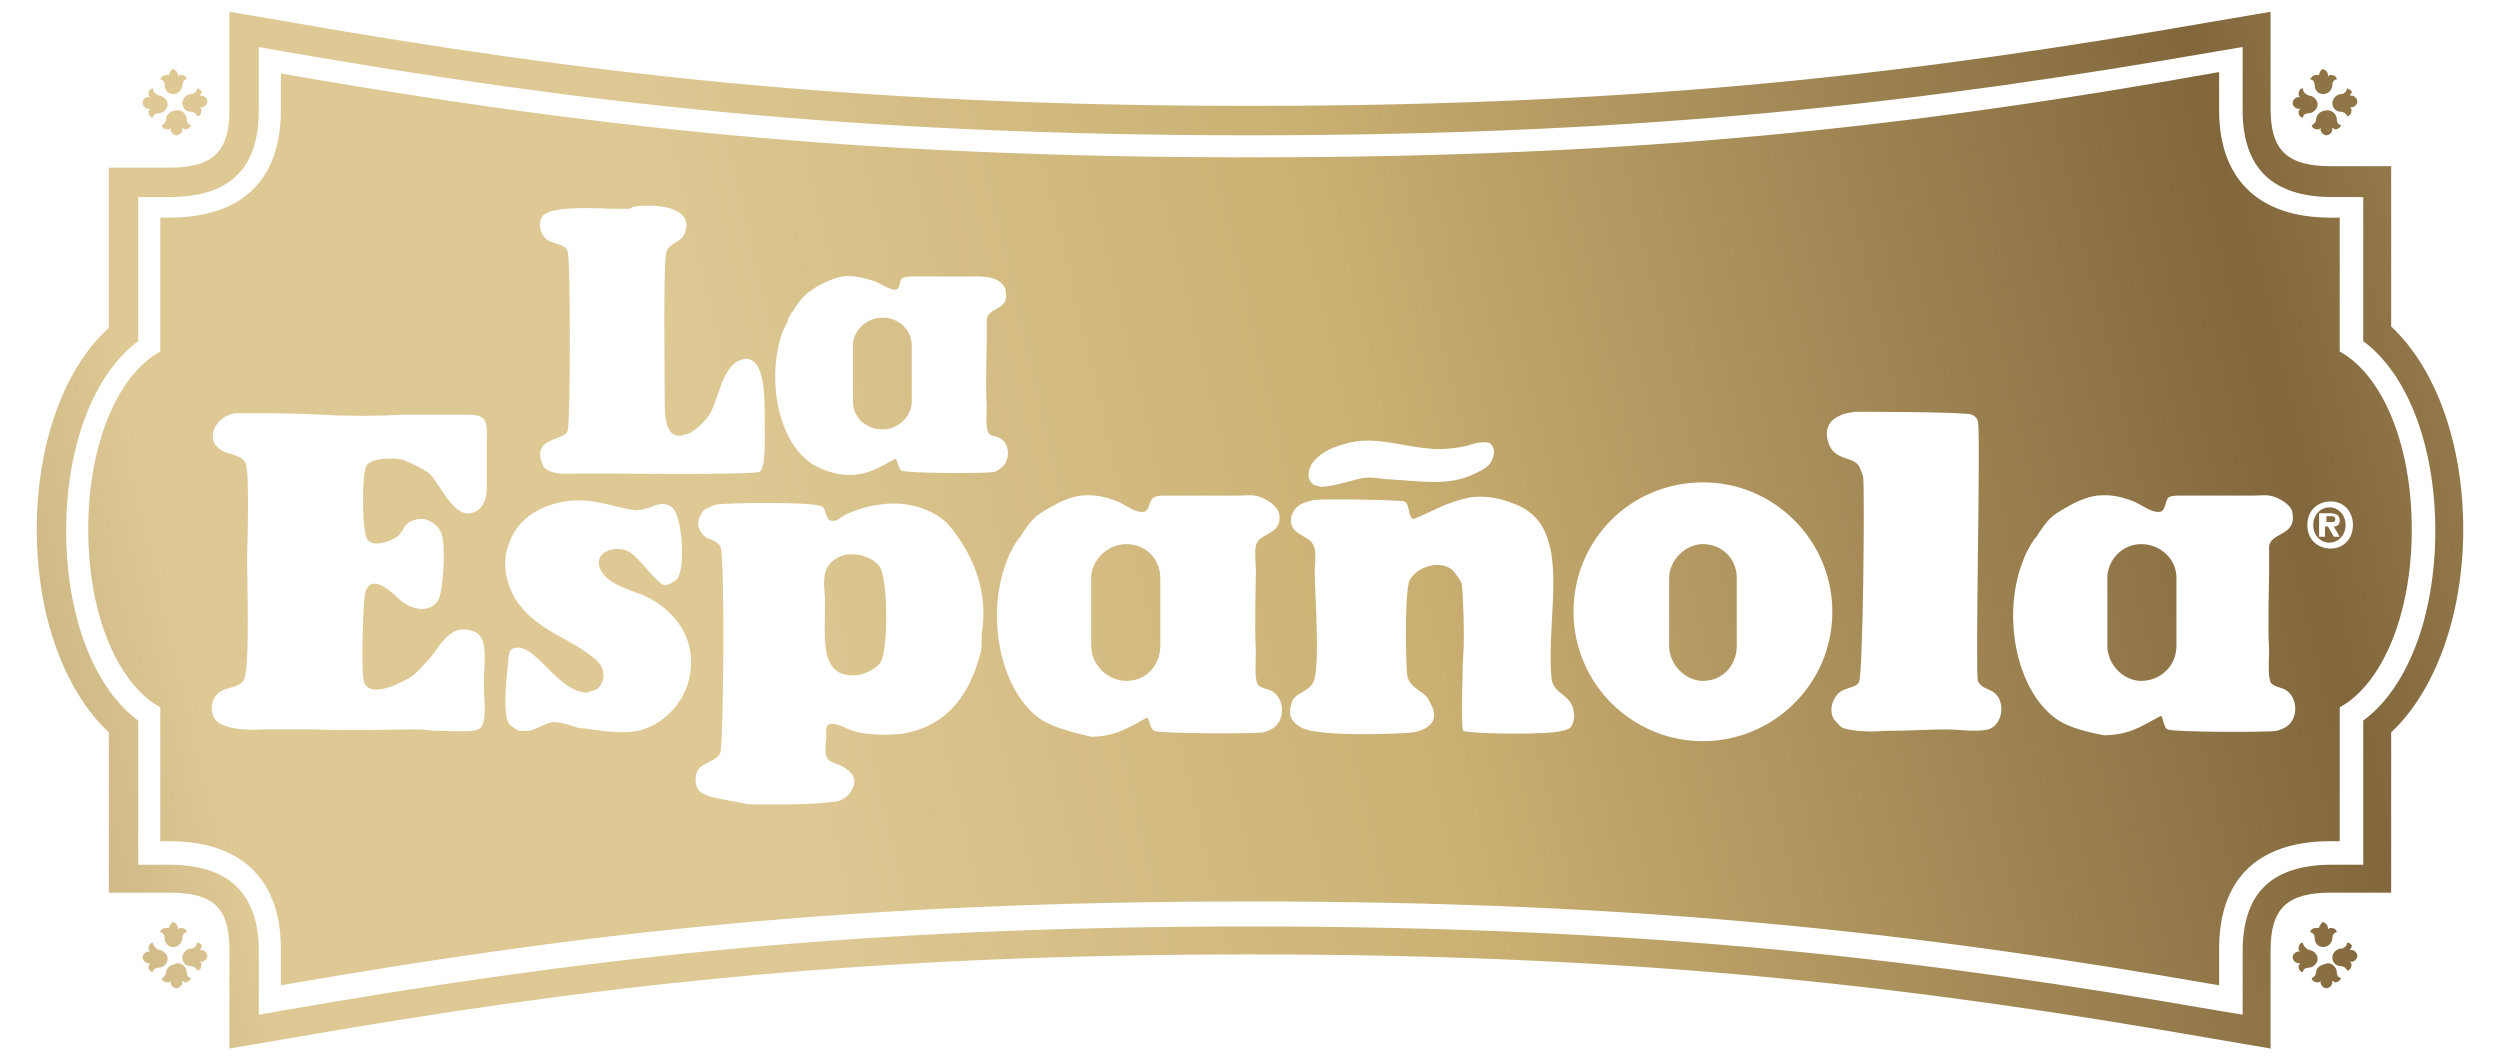 <?xml version="1.0" encoding="utf-8"?>
<!-- Generator: Adobe Illustrator 23.0.1, SVG Export Plug-In . SVG Version: 6.00 Build 0)  -->
<svg version="1.1" id="Layer_1" xmlns="http://www.w3.org/2000/svg" xmlns:xlink="http://www.w3.org/1999/xlink" x="0px" y="0px"
	 width="170px" height="72px" viewBox="0 0 170 72" style="enable-background:new 0 0 170 72;" xml:space="preserve">
<style type="text/css">
	.st0{clip-path:url(#SVGID_2_);fill:url(#SVGID_3_);}
</style>
<g>
	<defs>
		<path id="SVGID_1_" d="M11.3,66.1c0,0.2-0.2,0.4-0.3,0.4c0,0,0,0,0,0c0,0,0,0,0,0c0,0.2,0.2,0.3,0.4,0.3c0.1,0,0.1,0,0.2-0.1
			c0,0,0,0,0,0.1c0,0.2,0.2,0.4,0.4,0.4c0.2,0,0.4-0.2,0.4-0.4c0,0,0,0,0-0.1c0.1,0,0.1,0.1,0.2,0.1c0.2,0,0.4-0.2,0.4-0.3
			c0,0,0,0,0,0c0,0,0,0,0,0c-0.2,0-0.3-0.2-0.3-0.4c0-0.3-0.3-0.6-0.6-0.6C11.6,65.6,11.3,65.8,11.3,66.1 M157.5,66.1
			c0,0.2-0.2,0.4-0.3,0.4c0,0,0,0,0,0c0,0,0,0,0,0c0,0.2,0.2,0.3,0.4,0.3c0.1,0,0.1,0,0.2-0.1c0,0,0,0,0,0.1c0,0.2,0.2,0.4,0.4,0.4
			c0.2,0,0.4-0.2,0.4-0.4c0,0,0,0,0-0.1c0.1,0,0.1,0.1,0.2,0.1c0.2,0,0.4-0.2,0.4-0.3c0,0,0,0,0,0c0,0,0,0,0,0
			c-0.2,0-0.3-0.2-0.3-0.4c0-0.3-0.3-0.6-0.6-0.6C157.8,65.6,157.5,65.8,157.5,66.1 M10.4,64.1c-0.2,0-0.3,0.2-0.3,0.4
			c0,0.1,0,0.1,0.1,0.2c0,0,0,0-0.1,0c-0.2,0-0.4,0.2-0.4,0.4c0,0.2,0.2,0.4,0.4,0.4c0,0,0,0,0.1,0c0,0.1-0.1,0.1-0.1,0.2
			c0,0.2,0.1,0.4,0.3,0.4c0,0,0,0,0,0c0,0,0,0,0,0c0-0.2,0.2-0.3,0.4-0.3c0.3,0,0.6-0.3,0.6-0.6c0-0.3-0.3-0.6-0.6-0.6
			C10.6,64.5,10.4,64.3,10.4,64.1C10.4,64.1,10.4,64.1,10.4,64.1C10.4,64.1,10.4,64.1,10.4,64.1C10.4,64.1,10.4,64.1,10.4,64.1
			 M13.4,64.1C13.4,64.1,13.4,64.1,13.4,64.1c0,0.2-0.2,0.4-0.4,0.4c-0.3,0-0.6,0.3-0.6,0.6c0,0.3,0.2,0.6,0.6,0.6
			c0.2,0,0.4,0.2,0.4,0.3c0,0,0,0,0,0c0,0,0,0,0,0c0.2,0,0.3-0.2,0.3-0.4c0-0.1,0-0.1-0.1-0.2c0,0,0,0,0.1,0c0.2,0,0.4-0.2,0.4-0.4
			c0-0.2-0.2-0.4-0.4-0.4c0,0,0,0-0.1,0c0-0.1,0.1-0.1,0.1-0.2C13.8,64.3,13.6,64.1,13.4,64.1C13.4,64.1,13.4,64.1,13.4,64.1
			C13.4,64.1,13.4,64.1,13.4,64.1 M156.6,64.1c-0.2,0-0.3,0.2-0.3,0.4c0,0.1,0,0.1,0.1,0.2c0,0,0,0-0.1,0c-0.2,0-0.4,0.2-0.4,0.4
			c0,0.2,0.2,0.4,0.4,0.4c0,0,0,0,0.1,0c0,0.1-0.1,0.1-0.1,0.2c0,0.2,0.1,0.4,0.3,0.4c0,0,0,0,0,0c0,0,0,0,0,0
			c0-0.2,0.2-0.3,0.4-0.3c0.3,0,0.6-0.3,0.6-0.6c0-0.3-0.3-0.6-0.6-0.6C156.8,64.5,156.6,64.3,156.6,64.1
			C156.6,64.1,156.6,64.1,156.6,64.1C156.6,64.1,156.6,64.1,156.6,64.1C156.6,64.1,156.6,64.1,156.6,64.1 M159.6,64.1
			C159.6,64.1,159.6,64.1,159.6,64.1c0,0.2-0.2,0.4-0.4,0.4c-0.3,0-0.6,0.3-0.6,0.6c0,0.3,0.2,0.6,0.6,0.6c0.2,0,0.4,0.2,0.4,0.3
			c0,0,0,0,0,0c0,0,0,0,0,0c0.2,0,0.3-0.2,0.3-0.4c0-0.1,0-0.1-0.1-0.2c0,0,0,0,0.1,0c0.2,0,0.4-0.2,0.4-0.4c0-0.2-0.2-0.4-0.4-0.4
			c0,0,0,0-0.1,0c0-0.1,0.1-0.1,0.1-0.2C160,64.3,159.8,64.1,159.6,64.1C159.6,64.1,159.6,64.1,159.6,64.1
			C159.6,64.1,159.6,64.1,159.6,64.1 M11.5,63.1C11.5,63.2,11.5,63.2,11.5,63.1c-0.1,0-0.1,0-0.2,0c-0.2,0-0.4,0.1-0.4,0.3
			c0,0,0,0,0,0c0,0,0,0,0,0c0.2,0,0.3,0.2,0.3,0.4c0,0.3,0.2,0.6,0.6,0.6c0.3,0,0.6-0.3,0.6-0.6c0-0.2,0.1-0.4,0.3-0.4c0,0,0,0,0,0
			c0,0,0,0,0,0c0-0.2-0.2-0.3-0.4-0.3c-0.1,0-0.1,0-0.2,0.1c0,0,0,0,0-0.1c0-0.2-0.2-0.4-0.4-0.4C11.7,62.8,11.5,62.9,11.5,63.1
			 M157.7,63.1C157.7,63.2,157.7,63.2,157.7,63.1c-0.1,0-0.1,0-0.2,0c-0.2,0-0.4,0.1-0.4,0.3c0,0,0,0,0,0c0,0,0,0,0,0
			c0.2,0,0.3,0.2,0.3,0.4c0,0.3,0.2,0.6,0.6,0.6c0.3,0,0.6-0.3,0.6-0.6c0-0.2,0.1-0.4,0.3-0.4c0,0,0,0,0,0c0,0,0,0,0,0
			c0-0.2-0.2-0.3-0.4-0.3c-0.1,0-0.1,0-0.2,0.1c0,0,0,0,0-0.1c0-0.2-0.2-0.4-0.4-0.4C157.9,62.8,157.7,62.9,157.7,63.1 M57.6,37.7
			c-0.6,0.1-1.2,0.5-1.4,1c-0.3,0.7-0.1,1.5-0.1,2.2c0,2.7-0.4,5.3,2.3,5c0.5-0.1,1.3-0.5,1.5-0.9c0.5-0.9,0.5-5.6-0.1-6.5
			c-0.3-0.4-1-0.8-1.8-0.8C57.8,37.7,57.7,37.7,57.6,37.7 M74.2,39.3v4.6c0,1.3,1.1,2.4,2.4,2.4c1.3,0,2.3-1,2.3-2.4v-4.6
			c0-1.3-1-2.3-2.3-2.3C75.3,37,74.2,38.1,74.2,39.3 M113.5,39.3v4.6c0,1.3,1.1,2.4,2.3,2.4c1.3,0,2.3-1,2.3-2.4v-4.6
			c0-1.3-1-2.3-2.3-2.3C114.6,37,113.5,38.1,113.5,39.3 M143.3,39.3v4.6c0,1.3,1.1,2.4,2.3,2.4c1.3,0,2.4-1,2.4-2.4v-4.6
			c0-1.3-1.1-2.3-2.4-2.3C144.3,37,143.3,38.1,143.3,39.3 M158.2,35.1v0.4h0.3c0.2,0,0.3,0,0.3-0.2c0-0.2-0.2-0.2-0.3-0.2H158.2z
			 M157.8,34.9h0.6c0.4,0,0.7,0.1,0.7,0.5c0,0.3-0.2,0.4-0.4,0.4l0.4,0.7h-0.4l-0.4-0.7h-0.2v0.7h-0.4V34.9z M157.3,35.7
			c0,0.7,0.5,1.2,1.1,1.2c0.6,0,1.1-0.5,1.1-1.2c0-0.7-0.5-1.2-1.1-1.2C157.8,34.5,157.3,35,157.3,35.7 M58,23.5v3.8
			c0,1.1,0.9,1.9,2,1.9c1.1,0,2-0.9,2-1.9v-3.8c0-1.1-0.9-1.9-2-1.9C58.9,21.6,58,22.5,58,23.5 M11.3,8.1c0,0.2-0.2,0.4-0.3,0.4
			c0,0,0,0,0,0c0,0,0,0,0,0c0,0.2,0.2,0.3,0.4,0.3c0.1,0,0.1,0,0.2-0.1c0,0,0,0,0,0.1c0,0.2,0.2,0.4,0.4,0.4c0.2,0,0.4-0.2,0.4-0.4
			c0,0,0,0,0-0.1c0.1,0,0.1,0.1,0.2,0.1c0.2,0,0.4-0.2,0.4-0.3c0,0,0,0,0,0c0,0,0,0,0,0c-0.2,0-0.3-0.2-0.3-0.4
			c0-0.3-0.3-0.6-0.6-0.6C11.6,7.5,11.3,7.8,11.3,8.1 M157.5,8.1c0,0.2-0.2,0.4-0.3,0.4c0,0,0,0,0,0c0,0,0,0,0,0
			c0,0.2,0.2,0.3,0.4,0.3c0.1,0,0.1,0,0.2-0.1c0,0,0,0,0,0.1c0,0.2,0.2,0.4,0.4,0.4c0.2,0,0.4-0.2,0.4-0.4c0,0,0,0,0-0.1
			c0.1,0,0.1,0.1,0.2,0.1c0.2,0,0.4-0.2,0.4-0.3c0,0,0,0,0,0c0,0,0,0,0,0c-0.2,0-0.3-0.2-0.3-0.4c0-0.3-0.3-0.6-0.6-0.6
			C157.8,7.5,157.5,7.8,157.5,8.1 M10.4,6c-0.2,0-0.3,0.2-0.3,0.4c0,0.1,0,0.1,0.1,0.2c0,0,0,0-0.1,0C9.8,6.6,9.7,6.8,9.7,7
			c0,0.2,0.2,0.4,0.4,0.4c0,0,0,0,0.1,0c0,0.1-0.1,0.1-0.1,0.2c0,0.2,0.1,0.4,0.3,0.4c0,0,0,0,0,0c0,0,0,0,0,0
			c0-0.2,0.2-0.3,0.4-0.3c0.3,0,0.6-0.3,0.6-0.6s-0.3-0.6-0.6-0.6C10.6,6.4,10.4,6.3,10.4,6C10.4,6.1,10.4,6.1,10.4,6
			C10.4,6,10.4,6,10.4,6C10.4,6,10.4,6,10.4,6 M13.4,6C13.4,6.1,13.4,6.1,13.4,6c0,0.2-0.2,0.4-0.4,0.4c-0.3,0-0.6,0.3-0.6,0.6
			s0.2,0.6,0.6,0.6c0.2,0,0.4,0.2,0.4,0.3c0,0,0,0,0,0c0,0,0,0,0,0c0.2,0,0.3-0.2,0.3-0.4c0-0.1,0-0.1-0.1-0.2c0,0,0,0,0.1,0
			c0.2,0,0.4-0.2,0.4-0.4c0-0.2-0.2-0.4-0.4-0.4c0,0,0,0-0.1,0c0-0.1,0.1-0.1,0.1-0.2C13.8,6.2,13.6,6.1,13.4,6
			C13.4,6,13.4,6,13.4,6C13.4,6,13.4,6,13.4,6 M156.6,6c-0.2,0-0.3,0.2-0.3,0.4c0,0.1,0,0.1,0.1,0.2c0,0,0,0-0.1,0
			c-0.2,0-0.4,0.2-0.4,0.4c0,0.2,0.2,0.4,0.4,0.4c0,0,0,0,0.1,0c0,0.1-0.1,0.1-0.1,0.2c0,0.2,0.1,0.4,0.3,0.4c0,0,0,0,0,0
			c0,0,0,0,0,0c0-0.2,0.2-0.3,0.4-0.3c0.3,0,0.6-0.3,0.6-0.6s-0.3-0.6-0.6-0.6C156.8,6.4,156.6,6.3,156.6,6
			C156.6,6.1,156.6,6.1,156.6,6C156.6,6,156.6,6,156.6,6C156.6,6,156.6,6,156.6,6 M159.6,6C159.6,6.1,159.6,6.1,159.6,6
			c0,0.2-0.2,0.4-0.4,0.4c-0.3,0-0.6,0.3-0.6,0.6s0.2,0.6,0.6,0.6c0.2,0,0.4,0.2,0.4,0.3c0,0,0,0,0,0c0,0,0,0,0,0
			c0.2,0,0.3-0.2,0.3-0.4c0-0.1,0-0.1-0.1-0.2c0,0,0,0,0.1,0c0.2,0,0.4-0.2,0.4-0.4c0-0.2-0.2-0.4-0.4-0.4c0,0,0,0-0.1,0
			c0-0.1,0.1-0.1,0.1-0.2C160,6.2,159.8,6.1,159.6,6C159.6,6,159.6,6,159.6,6C159.6,6,159.6,6,159.6,6 M156.9,35.7
			c0-1,0.7-1.6,1.6-1.6c0.8,0,1.5,0.6,1.5,1.6c0,1-0.7,1.6-1.5,1.6C157.6,37.3,156.9,36.7,156.9,35.7 M40.2,47
			c0.5-0.1,0.7-0.4,0.8-0.8c0.2-0.8-0.4-1.3-0.8-1.6c-1.7-1.3-3.5-1.7-4.9-3.5c-0.7-0.9-1.3-2.6-0.7-4.1c0.5-1.6,2-2.6,3.8-2.9
			c1.9-0.3,3.3,0.4,4.8,0.6c0.3,0,0.7-0.1,1-0.2c0.5-0.2,1-0.4,1.5,0c0.7,0.6,0.9,3.9,0.4,4.8c-0.1,0.2-0.7,0.5-0.9,0.5
			c-0.5-0.1-1.7-1.8-2.3-2.2c-1-0.7-2.9,0-1.9,1.4c0.6,0.8,1.8,1.1,2.8,1.5c2,0.9,3.8,3,3,5.9c-0.4,1.4-1.5,2.6-2.8,3.1
			c-1.3,0.6-3.5,0.1-4.6,0c-0.5-0.1-1.1-0.4-1.8-0.4c-0.7,0.1-1.3,0.7-2,0.6c-0.2,0-0.3,0-0.5-0.1c-0.3-0.2-0.4-0.3-0.5-0.4
			c-0.4-0.8-0.2-2.4-0.1-3.7c0.1-0.6,0-1.3,0.4-1.4c0.8-0.3,1.6,0.6,2.5,1.5c0.8,0.8,1.6,1.5,2.6,1.5C40,47,40.1,47,40.2,47
			 M47.7,53.9c-0.5-0.3-0.5-1.2-0.2-1.6c0.4-0.5,1.4-0.6,1.5-1.2c0.2-1,0.3-13.2,0-13.9c-0.1-0.3-0.6-0.5-0.9-0.6
			c-0.5-0.3-0.8-0.9-0.5-1.5c0.1-0.2,0.2-0.4,0.4-0.5c0.2-0.1,0.6-0.3,0.8-0.3c0.7-0.1,5.9-0.2,7,0.1c0.5,0.1,0.2,1.2,1,1
			c0.3-0.1,0.6-0.4,0.9-0.5c0.7-0.3,1.4-0.5,2.2-0.6c2-0.3,3.9,0.5,4.7,1.5c1.3,1.6,2.6,4,2.2,7c-0.1,0.5,0,1-0.1,1.5
			c-0.7,2.8-2.2,5.1-5.4,5.6c-1,0.1-2.3,0.1-3.3-0.2c-0.4-0.1-1.3-0.7-1.7-0.4c-0.2,0.2-0.1,0.5-0.1,0.8c-0.3,2.2,0.4,1.4,1.5,2.3
			c0.9,0.7,0.1,1.9-0.8,2.1c-0.7,0.1-2.2,0.2-3.2,0.2c-0.4,0-0.9,0-1.5,0c-0.4,0-0.8,0-1.3,0C49.6,54.4,48.3,54.3,47.7,53.9
			 M100.1,33.8c1-0.1,2,0.1,2.7,0.4c4.3,1.4,2.3,7.3,2.7,11.9c0.1,1.1,1.3,1.1,1.5,2.2c0,0.2,0.1,0.4,0,0.7
			c-0.1,0.5-0.3,0.6-0.8,0.7c-1,0.3-6.3,0.2-6.7,0c-0.2-0.4,0-5,0-5.2c0.1-0.9,0-4.2-0.1-4.8c-0.1-0.3-0.5-0.8-0.7-1
			c-1-0.7-2.6,0-2.9,0.9c-0.3,1.3-0.2,5.8-0.1,6.4c0.2,0.8,1.1,1,1.4,1.5c0.2,0.4,0.5,0.8,0.4,1.3c-0.1,0.6-0.8,0.9-1.4,1
			c-0.6,0.1-5.8,0.3-7.3-0.2c-0.4-0.1-0.9-0.5-1-0.8c-0.2-0.4,0-0.9,0.1-1.2c0.3-0.5,1.1-0.6,1.4-1.2c0.5-1,0.1-6.2,0.1-7.4
			c0-0.5,0.1-1.2,0-1.7c-0.2-0.9-1.4-0.8-1.6-1.7c-0.1-0.5,0.2-1,0.5-1.2c0.2-0.2,0.7-0.3,1-0.4c0.9-0.1,6,0,6.2,0.1
			c0.4,0.2,0.2,1,0.6,1.2C97.4,34.8,98.4,34.1,100.1,33.8 M70.9,49c-2.8-1.8-3.9-6.9-2.5-10.7c0.3-0.8,0.3-0.7,0.5-1.1
			c0.1-0.2,0.2-0.3,0.3-0.5c0.1-0.1,0.2-0.2,0.3-0.4c0.7-1,0.8-1.2,2.1-1.9c0.5-0.3,1.2-0.6,1.9-0.7c1-0.1,1.7,0.1,2.5,0.4
			c0.5,0.2,1.2,0.8,1.8,0.7c0.4-0.1,0.3-0.8,0.7-1c0.2-0.1,0.6-0.1,0.8-0.1c1.3,0,2.9,0,4.2,0c0.2,0,0.4,0,0.7,0
			c0.5,0,1-0.1,1.5,0.1c0.5,0.2,1.2,0.6,1.3,1.2c0.2,1.4-1.4,1.2-1.6,2.1c-0.1,0.3,0,1.6,0,1.5v0.4c0,0.1-0.1,3.8,0,5.3
			c0,0.6-0.1,1.7,0.1,2.2c0.2,0.3,0.6,0.3,1,0.5c0.7,0.4,0.9,1.5,0.4,2.2c-0.2,0.3-0.6,0.5-1,0.6c-0.5,0.1-7,0.1-7.4-0.1
			c-0.3-0.1-0.4-1-0.5-0.9c-0.4,0.2-1.2,0.7-2,1c-0.6,0.2-1.2,0.3-1.8,0.3C72.9,49.8,71.8,49.5,70.9,49 M140,49
			c-2.8-1.8-3.9-6.9-2.5-10.7c0.3-0.8,0.3-0.7,0.5-1.1c0.1-0.2,0.2-0.3,0.3-0.5c0.1-0.1,0.2-0.2,0.3-0.4c0.7-1,0.8-1.2,2.1-1.9
			c0.5-0.3,1.2-0.6,1.9-0.7c1-0.1,1.7,0.1,2.5,0.4c0.5,0.2,1.2,0.8,1.8,0.7c0.4-0.1,0.3-0.8,0.6-1c0.2-0.1,0.6-0.1,0.8-0.1
			c1.3,0,2.9,0,4.2,0c0.2,0,0.4,0,0.7,0c0.5,0,1-0.1,1.5,0.1c0.5,0.2,1.2,0.6,1.2,1.2c0.2,1.4-1.4,1.2-1.6,2.1c0,0.3,0,1.6,0,1.5
			l0,0.2c0,0.1,0,0.1,0,0.1c0,0,0,0,0,0c0,0,0,0,0,0c0,0,0,0,0,0.1c0,0.4-0.1,3.8,0,5.2c0,0.6-0.1,1.7,0.1,2.2
			c0.2,0.3,0.6,0.3,1,0.5c0.7,0.4,0.9,1.5,0.4,2.2c-0.2,0.3-0.6,0.5-1,0.6c-0.5,0.1-7,0.1-7.4-0.1c-0.3-0.1-0.3-1-0.5-0.9
			c-0.4,0.2-1.2,0.7-2,1c-0.6,0.2-1.2,0.3-1.8,0.3C142,49.8,140.8,49.5,140,49 M107,41.6c0-4.9,3.9-8.8,8.8-8.8c4.9,0,8.8,4,8.8,8.8
			c0,4.9-4,8.8-8.8,8.8C111,50.4,107,46.5,107,41.6 M89.4,33c-0.7-0.4-0.4-1.3,0-1.7c0.6-0.7,1.7-1.1,2.9-1.3
			c1.6-0.2,3.4,0.4,4.9,0.5c0.6,0.1,1.8,0,2.6-0.2c0.3-0.1,0.9-0.3,1.4-0.2c0.2,0,0.4,0.4,0.4,0.6c-0.1,1-0.7,1.2-1.3,1.5
			c-1.8,0.9-3.7,0.5-5.8,0.4c-0.4,0-1.2-0.2-1.8-0.1c-0.6,0.1-2,0.6-2.9,0.6C89.7,33.1,89.6,33,89.4,33 M14.5,48.7
			c-0.1-0.2-0.1-0.5-0.1-0.7c0.3-1.6,1.7-0.9,2.2-1.8c0.4-0.9,0.2-6.9,0.2-8.3c0-0.1,0.2-5.8-0.1-6.4c-0.2-0.5-1-0.6-1.5-0.8
			c-1.4-0.7-0.6-2.4,0.8-2.6c0.3,0,0.6,0,0.8,0c0.2,0,0.4,0,0.6,0c1.3,0,2.8,0,4.4,0.1c1.8,0.1,3.8,0.1,5.6,0c1.4,0,2.8,0,4,0
			c1.4,0,1.8,0,1.7,1.7c0,0,0,2.8,0,3.2c0,0.8-0.2,1.4-0.8,1.7c-1.4,0.7-2.4-2-3.1-2.6c-0.4-0.3-1.2-0.7-1.7-0.9
			c-0.6-0.2-2.3-0.2-2.6,0.4c-0.3,0.6-0.3,4.6,0.1,5c0.5,0.6,1.7,0,2-0.2c0.3-0.2,0.4-0.6,0.7-0.9c0.5-0.4,1.1-0.3,1.2-0.3
			c0.6,0.2,1.1,0.6,1.2,1.3c0.2,1.1,0,3.7-0.3,4.2c-0.6,1-1.9,0.6-2.6,0c-0.4-0.4-2.1-2.1-2.4-0.3c-0.1,0.8-0.3,5.5,0,6
			c0.6,1,2.7-0.2,3.2-0.5c0.4-0.3,0.8-0.8,1.2-1.2c0.5-0.6,0.9-1.4,1.6-1.8c0.3-0.2,0.9-0.3,1.3-0.1c1.2,0.3,0.8,2.1,0.8,3.6
			c0,1,0.2,2.1-0.1,2.8c0,0.1-0.2,0.3-0.3,0.3c-0.5,0.2-1.7,0.1-2.7,0.1c-0.5,0-1-0.1-1.3-0.1c-2,0-4.8,0.1-7.1,0c-0.4,0-1,0-1.7,0
			c-0.6,0-1.2,0-1.8,0C16.4,49.7,14.8,49.5,14.5,48.7 M125.3,49.5c-0.2-0.1-0.5-0.5-0.6-0.6c-0.4-0.7,0-1.6,0.5-1.9
			c0.3-0.2,1.1-0.3,1.2-0.6c0.3-0.4,0.4-13.2,0.3-13.9c0-0.1-0.1-0.4-0.2-0.6c-0.3-1-1.8-0.4-2.2-1.9c-0.4-1.4,0.8-1.9,1.9-2
			c0.3,0,7.6,0,7.9,0.2c0.4,0.2,0.4,0.5,0.4,0.5c0.2,0.8-0.2,17,0,17.6c0.2,0.5,0.7,0.5,1.1,0.8c0.8,0.6,0.6,2.2-0.4,2.5
			c-0.9,0.2-1.8,0-2.9,0c-1,0-2.7,0.1-4.2,0.1C127,49.8,125.9,49.7,125.3,49.5 M55.3,31.6c-2.4-1.5-3.2-5.8-2.1-9
			c0.3-0.7,0.3-0.5,0.4-0.9c0.1-0.2,0.1-0.2,0.2-0.4c0.1-0.1,0.2-0.2,0.2-0.3c0.6-0.8,0.7-1,1.7-1.6c0.4-0.2,1-0.5,1.6-0.6
			c0.8-0.1,1.4,0.1,2.1,0.3c0.4,0.1,1,0.6,1.5,0.6c0.4-0.1,0.2-0.7,0.5-0.8c0.2-0.1,0.5-0.1,0.7-0.1c1.1,0,2.4,0,3.5,0
			c0.2,0,0.4,0,0.6,0c0.4,0,0.9,0,1.2,0.1c0.5,0.1,1,0.5,1,1c0.2,1.2-1.2,1-1.3,1.8c0,0.2,0,1.3,0,1.2v0.3c0,0.1-0.1,3.2,0,4.4
			c0,0.5-0.1,1.4,0.1,1.8c0.1,0.3,0.5,0.2,0.8,0.4c0.6,0.3,0.7,1.2,0.3,1.8c-0.2,0.2-0.5,0.5-0.8,0.5c-0.4,0.1-5.8,0.1-6.2-0.1
			c-0.2-0.1-0.3-0.8-0.4-0.8c-0.3,0.1-1,0.6-1.6,0.8c-0.5,0.2-1,0.3-1.5,0.3C56.9,32.3,56,32,55.3,31.6 M43.7,14
			c1.5-0.1,3.6,0.3,2.8,2c-0.3,0.5-1.1,0.6-1.2,1.2c-0.2,1-0.1,8-0.1,9.7c0,0.9-0.1,3,1.2,2.7c0,0,0.3-0.1,0.4-0.1
			c0.6-0.3,1.1-0.8,1.5-1.4c0.6-1.1,0.8-3.1,2-3.6c1.8-0.7,1.7,2.7,1.7,4.2c0,1,0.1,3.3-0.4,3.4c-1,0.2-9.7,0.1-10.5,0.1
			c-0.6,0-1.2,0-1.6,0c-0.9,0-1.6,0.1-2.2-0.2c-0.2-0.1-0.4-0.3-0.4-0.4c-0.8-1.9,1.5-1.6,1.7-2.3c0.2-0.7,0.2-11.7,0-12.2
			c-0.1-0.5-1-0.5-1.4-0.8c-0.4-0.3-0.7-1.1-0.3-1.6c0.4-0.6,2.7-0.6,4.7-0.5c0.4,0,0.9,0,1.2,0C43.1,14,43.4,14,43.7,14 M85,10.7
			c-26.7,0-45.2-2.1-65.9-5.7v2.5c0,4.5-2.4,7.3-7.6,7.3h-0.6v9.1C8,25.5,6,30.2,6,36c0,5.8,2,10.5,4.9,12.1v9.1h0.6
			c5.2,0,7.6,2.9,7.6,7.3v2.5c20.7-3.6,39.2-5.7,65.9-5.7s45.2,2.1,65.9,5.7v-2.5c0-4.5,2.4-7.3,7.6-7.3h0.6v-9.1
			c2.9-1.6,4.9-6.3,4.9-12.1c0-5.8-2-10.5-4.9-12.1v-9.1h-0.6c-5.2,0-7.6-2.9-7.6-7.3V4.9C130.2,8.6,111.7,10.7,85,10.7 M11.5,5.1
			C11.5,5.1,11.5,5.1,11.5,5.1c-0.1,0-0.1,0-0.2,0c-0.2,0-0.4,0.2-0.4,0.3c0,0,0,0,0,0c0,0,0,0,0,0c0.2,0,0.3,0.2,0.3,0.4
			c0,0.3,0.2,0.6,0.6,0.6c0.3,0,0.6-0.3,0.6-0.6c0-0.2,0.1-0.4,0.3-0.4c0,0,0,0,0,0c0,0,0,0,0,0c0-0.2-0.2-0.3-0.4-0.3
			c-0.1,0-0.1,0-0.2,0.1c0,0,0,0,0-0.1c0-0.2-0.2-0.4-0.4-0.4C11.7,4.7,11.5,4.9,11.5,5.1 M157.7,5.1C157.7,5.1,157.7,5.1,157.7,5.1
			c-0.1,0-0.1,0-0.2,0c-0.2,0-0.4,0.2-0.4,0.3c0,0,0,0,0,0c0,0,0,0,0,0c0.2,0,0.3,0.2,0.3,0.4c0,0.3,0.2,0.6,0.6,0.6
			c0.3,0,0.6-0.3,0.6-0.6c0-0.2,0.1-0.4,0.3-0.4c0,0,0,0,0,0c0,0,0,0,0,0c0-0.2-0.2-0.3-0.4-0.3c-0.1,0-0.1,0-0.2,0.1c0,0,0,0,0-0.1
			c0-0.2-0.2-0.4-0.4-0.4C157.9,4.7,157.7,4.9,157.7,5.1 M150.7,3.5l1.8-0.3v4.3c0,3.9,2,5.9,6.1,5.9h2.1v9.8
			c3,2.2,4.9,7.1,4.9,12.9c0,5.8-1.9,10.7-4.9,12.9v9.8h-2.1c-4.1,0-6.1,1.9-6.1,5.9v4.3l-1.8-0.3c-19.6-3.4-38.3-5.7-65.7-5.7
			c-27.4,0-46.1,2.3-65.7,5.7l-1.7,0.3v-4.3c0-3.9-2-5.9-6.1-5.9H9.4v-9.8c-3-2.2-4.9-7.1-4.9-12.9c0-5.8,1.9-10.7,4.9-12.9v-9.8
			h2.1c4.1,0,6.1-1.9,6.1-5.9V3.2l1.7,0.3C38.9,6.9,57.6,9.2,85,9.2C112.4,9.2,131.1,6.9,150.7,3.5 M150.3,1.5
			C130.8,4.9,112.2,7.2,85,7.2c-27.2,0-45.8-2.3-65.3-5.7l-4.1-0.7v6.7c0,2.8-1.1,3.9-4.1,3.9H7.4v10.9C4.4,25,2.5,30.1,2.5,36
			c0,5.9,1.9,11,4.9,13.8v10.9h4.1c3,0,4.1,1,4.1,3.9v6.7l4.1-0.7c19.5-3.4,38.1-5.7,65.3-5.7s45.8,2.3,65.3,5.7l4.1,0.7v-6.7
			c0-2.8,1.1-3.9,4.1-3.9h4.1V49.8c3-2.8,4.9-8,4.9-13.8c0-5.9-1.9-11-4.9-13.8V11.3h-4.1c-3,0-4.1-1.1-4.1-3.9V0.8L150.3,1.5z"/>
	</defs>
	<clipPath id="SVGID_2_">
		<use xlink:href="#SVGID_1_"  style="overflow:visible;"/>
	</clipPath>
	
		<linearGradient id="SVGID_3_" gradientUnits="userSpaceOnUse" x1="-211.999" y1="457.234" x2="-210.815" y2="457.234" gradientTransform="matrix(244.681 -54.627 -54.627 -244.681 76813.68 100358.633)">
		<stop  offset="0" style="stop-color:#82673D"/>
		<stop  offset="0.18" style="stop-color:#DEC995"/>
		<stop  offset="0.3" style="stop-color:#DEC995"/>
		<stop  offset="0.45" style="stop-color:#CAB072"/>
		<stop  offset="0.65" style="stop-color:#82673D"/>
		<stop  offset="0.809" style="stop-color:#CAB072"/>
		<stop  offset="1" style="stop-color:#82673D"/>
	</linearGradient>
	<polygon class="st0" points="-12.5,4.1 159.7,-34.3 182.5,67.9 10.3,106.3 	"/>
</g>
</svg>
